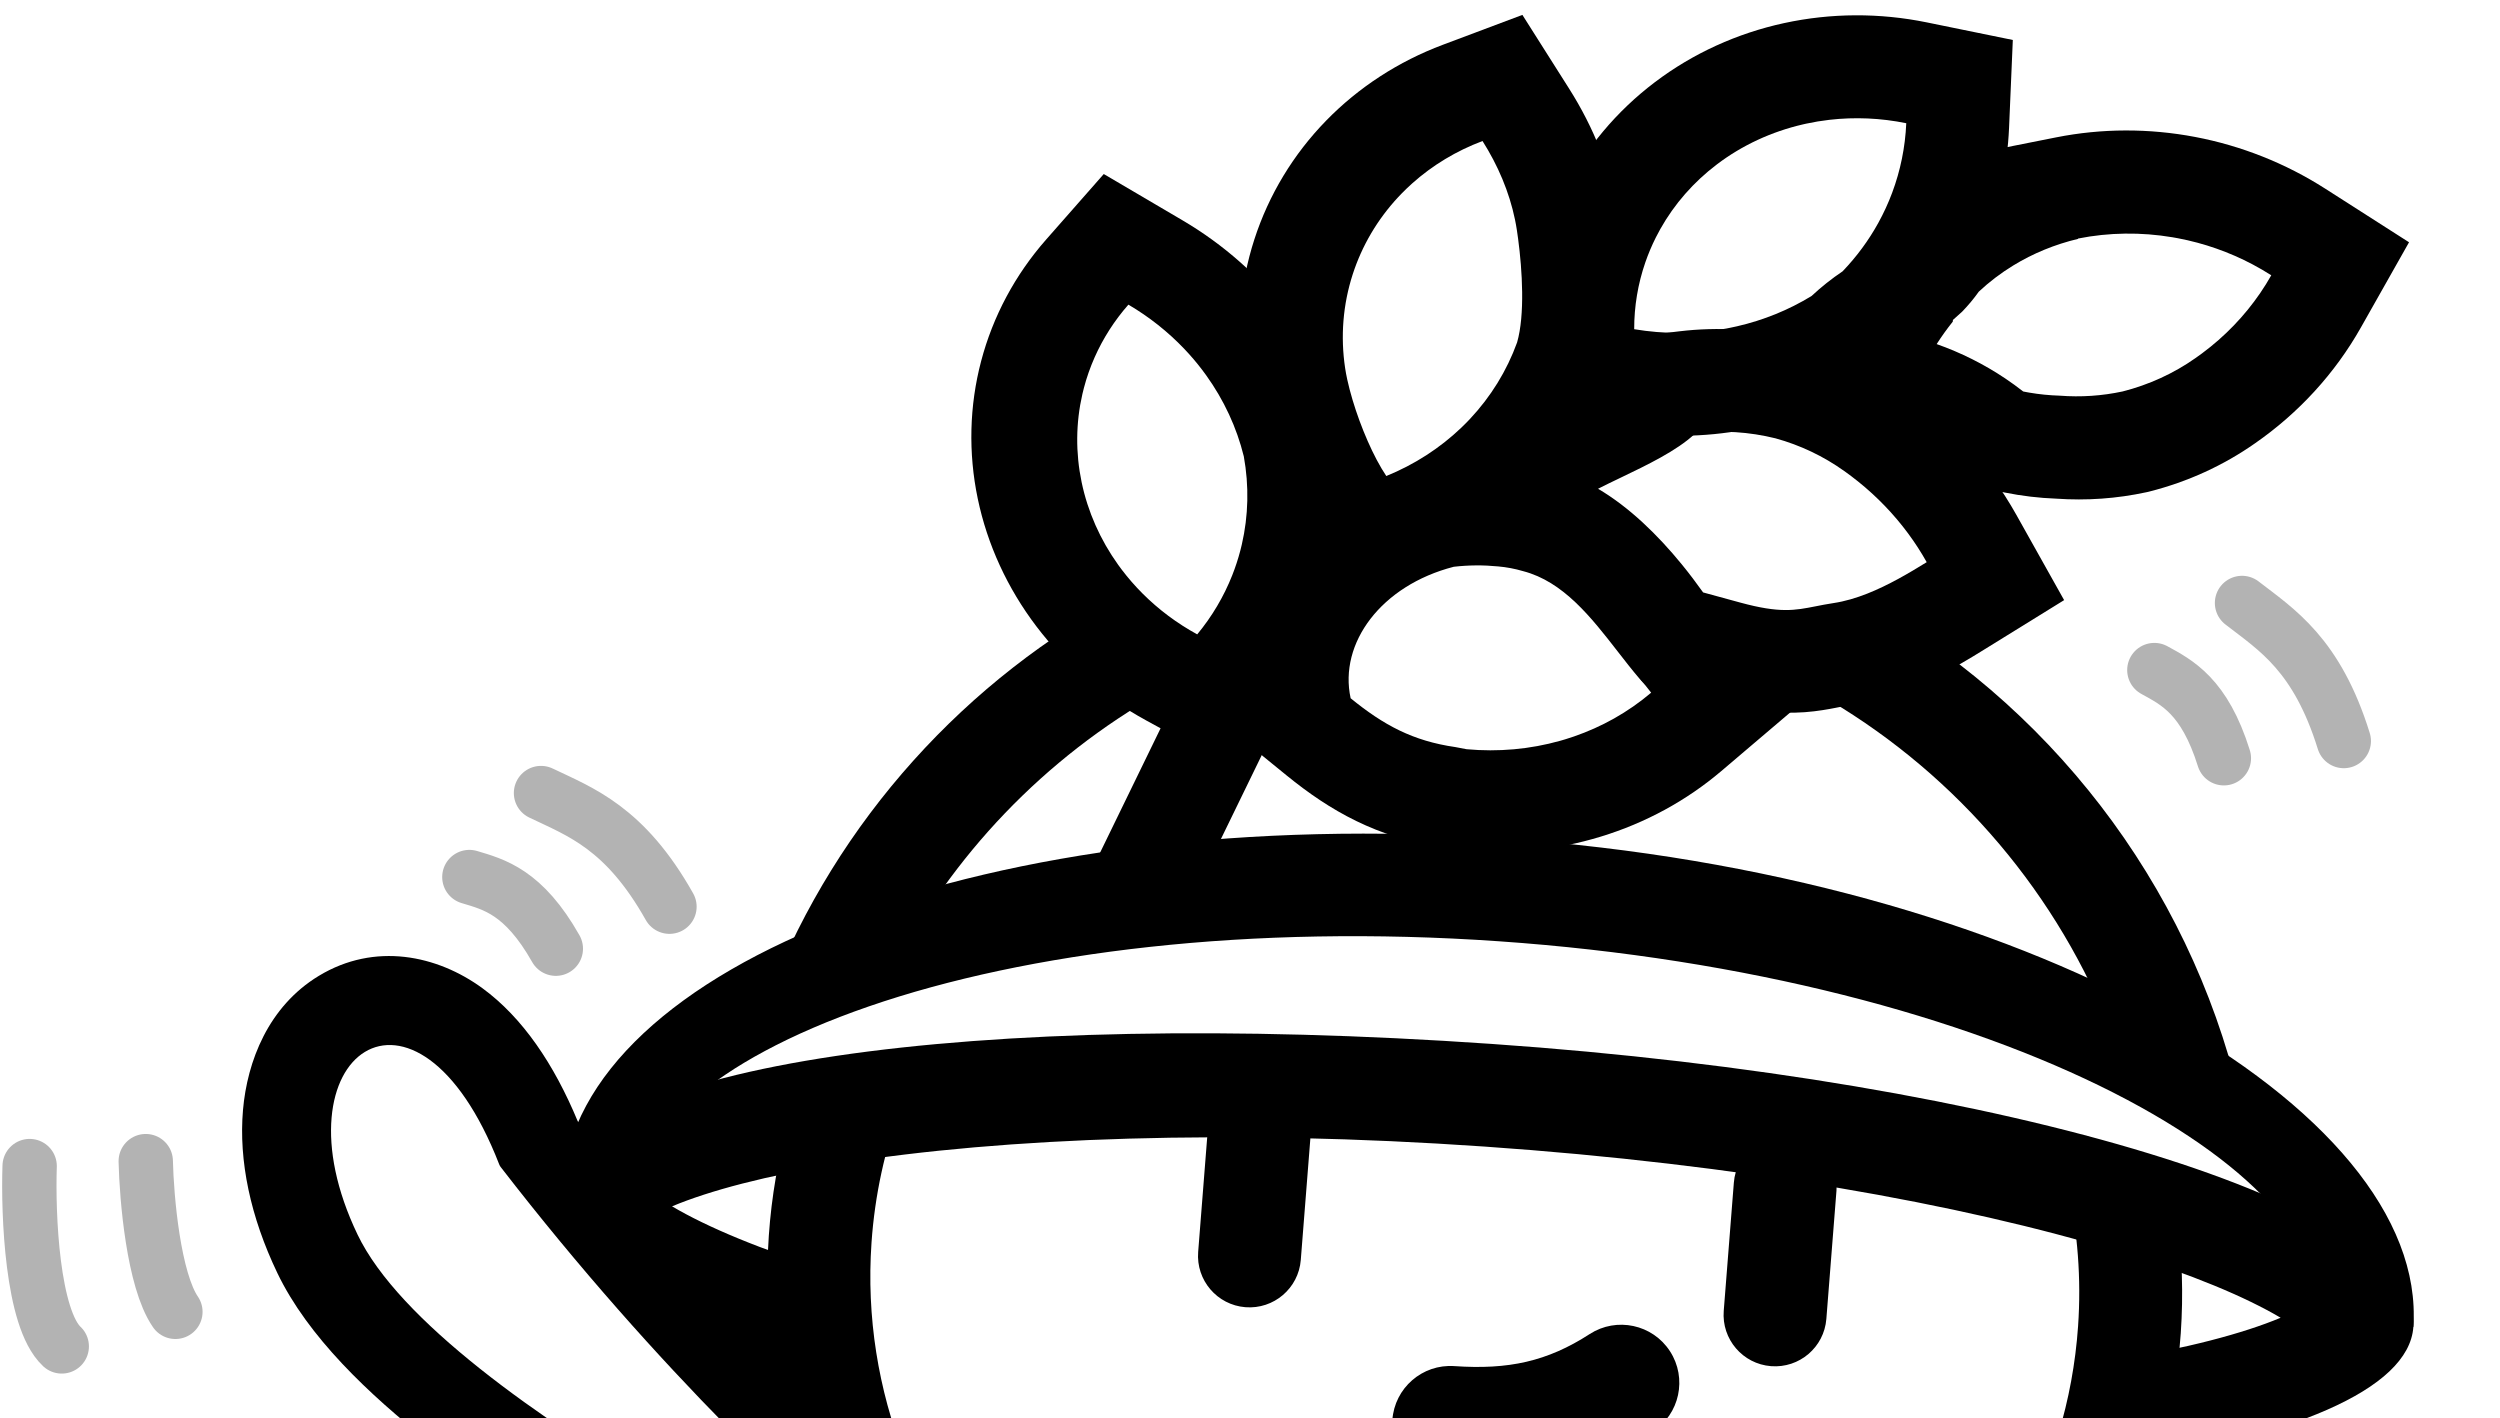 <svg width="506" height="287" viewBox="0 0 506 287" fill="none" xmlns="http://www.w3.org/2000/svg">
<g clip-path="url(#clip0_270_21)">
<path d="M461.602 266.712C454.557 262.545 443.681 257.934 428.963 253.415C397.119 243.639 351.699 235.614 300.431 232.063C249.163 228.512 203.07 230.199 170.183 235.492C154.982 237.938 143.575 241.006 136.022 244.162C143.067 248.33 153.943 252.941 168.661 257.46L167.186 278.756C130.665 268.129 112.956 252.633 113.838 239.892C115.527 215.507 197.128 204.031 301.87 211.286C406.612 218.54 490.152 244.189 488.464 268.573C487.581 281.314 463.604 291.189 425.966 296.679L427.441 275.383C442.642 272.937 454.05 269.869 461.602 266.712Z" fill="black"/>
<path d="M290.927 369.286C358.363 373.957 416.421 328.802 420.602 268.43C421.27 258.784 420.523 249.333 418.52 240.242L440.641 246.448C441.666 254.097 441.936 261.927 441.386 269.869C436.493 340.517 368.553 393.358 289.638 387.892C210.723 382.427 150.717 320.724 155.61 250.076C156.16 242.134 157.507 234.416 159.577 226.981L182.343 223.884C179.105 232.612 177.062 241.87 176.394 251.516C172.212 311.888 223.49 364.615 290.927 369.286Z" fill="black"/>
<path d="M239.081 137.913L228.25 120.07C195.533 137.382 169.496 166.033 155.726 201.164L182.744 192.597C195.743 169.174 215.442 150.145 239.081 137.913Z" fill="black"/>
<path d="M370.322 141.754L375.994 121.013C414.494 142.012 442.868 178.623 453.21 221.768L427.631 209.558C416.684 181.196 396.41 157.25 370.322 141.754Z" fill="black"/>
<path fill-rule="evenodd" clip-rule="evenodd" d="M445.703 71.514C450.323 68.083 454.298 63.956 457.48 59.294C458.272 58.134 459.014 56.941 459.705 55.718C458.481 54.935 457.226 54.203 455.943 53.524C451.217 51.021 446.115 49.229 440.827 48.223C440.457 48.153 440.086 48.087 439.714 48.024C433.346 46.951 426.856 47.037 420.597 48.281L420.591 48.351C415.904 49.467 411.482 51.289 407.484 53.732C404.979 55.263 402.639 57.038 400.506 59.036C399.493 60.46 398.37 61.809 397.145 63.074L395.273 64.755L395.241 65.102C394.072 66.56 392.984 68.076 391.982 69.643C396.912 71.382 401.588 73.729 405.888 76.617C407.122 77.446 408.325 78.32 409.495 79.236C409.811 79.3 410.127 79.36 410.444 79.416C410.534 79.432 410.624 79.448 410.714 79.463C412.751 79.814 414.809 80.021 416.87 80.082C421.163 80.415 425.464 80.127 429.622 79.229C434.955 77.872 439.946 75.588 444.342 72.492C444.802 72.173 445.255 71.847 445.703 71.514ZM456.456 89.698C465.249 83.579 472.572 75.615 477.839 66.293L487.589 49.035L470.619 38.181C462.579 33.038 453.622 29.493 444.293 27.719C434.963 25.945 425.398 25.968 416.162 27.803L401.32 30.753L401.086 33.248C395.656 35.976 390.624 39.46 386.162 43.638L384.681 45.024L383.504 46.68C383.191 47.12 382.849 47.547 382.478 47.961L375.326 54.383L375.069 57.121C374.849 57.453 374.632 57.787 374.418 58.122L360.18 80.406L385.449 89.32C389.648 90.801 393.522 92.933 396.91 95.588L400.892 98.71L405.816 99.699C409.238 100.387 412.705 100.798 416.181 100.928C422.296 101.356 428.431 100.925 434.391 99.637L434.753 99.559L435.112 99.468C442.775 97.518 450.016 94.224 456.456 89.698Z" fill="black"/>
<path fill-rule="evenodd" clip-rule="evenodd" d="M407.394 8.09L389.971 4.529C380.444 2.581 370.598 2.613 361.111 4.673C351.622 6.733 342.672 10.784 334.941 16.638C327.204 22.495 320.89 30.006 316.532 38.683C312.173 47.362 309.919 56.916 309.934 66.635L309.96 84.257L327.335 87.177C344.688 90.093 362.617 86.836 377.565 77.671L379.353 76.575L380.885 75.145C382.024 74.082 383.262 73.096 384.593 72.2L386.438 70.957L387.979 69.351C399.29 57.563 405.935 42.193 406.634 25.858L407.394 8.09ZM382.965 39.035C382.187 41.114 381.257 43.136 380.183 45.087C378.235 48.624 375.81 51.928 372.946 54.913C370.714 56.417 368.615 58.085 366.666 59.904C362.02 62.752 356.923 64.811 351.594 66.037C350.619 66.262 349.637 66.459 348.648 66.627C342.817 67.621 336.762 67.639 330.76 66.631C330.753 62.005 331.517 57.442 333.014 53.107C333.609 51.384 334.32 49.697 335.144 48.056C335.434 47.478 335.737 46.908 336.054 46.345C338.897 41.287 342.793 36.837 347.522 33.257C352.616 29.4 358.556 26.644 364.944 25.17C365.147 25.123 365.35 25.078 365.553 25.033C367.106 24.696 368.675 24.436 370.254 24.254C375.409 23.659 380.674 23.887 385.827 24.941C385.619 29.805 384.644 34.551 382.965 39.035Z" fill="black"/>
<path fill-rule="evenodd" clip-rule="evenodd" d="M417.779 121.465L408.099 104.186C402.429 94.066 394.489 85.326 384.964 78.572C378.656 74.067 371.604 70.729 364.186 68.69L363.921 68.617L363.655 68.551C355.837 66.615 347.768 66.113 339.876 67.06L333.162 67.866L328.367 72.472L328.374 72.466C328.374 72.466 328.044 72.757 327.178 73.31C326.265 73.893 325.079 74.563 323.58 75.339C322.08 76.115 320.494 76.88 318.725 77.728C318.596 77.79 318.464 77.853 318.331 77.917C316.764 78.668 314.957 79.534 313.311 80.382L280.393 97.335L313.344 116.723C317.857 119.378 323.055 124.752 327.814 131.464L332.365 137.882L347.445 142.001C354.001 143.791 359.579 144.571 365.299 144.148C367.896 143.957 370.095 143.543 371.542 143.261C371.892 143.193 372.201 143.132 372.481 143.077C373.498 142.876 374.146 142.749 374.997 142.621C386.278 140.923 396.236 134.789 401.454 131.562L417.779 121.465ZM373.265 95.332C374.226 96.013 375.164 96.721 376.077 97.454C379.929 100.547 383.341 104.094 386.226 107.999C387.594 109.85 388.843 111.782 389.964 113.784C386.338 116.026 382.222 118.45 377.959 120.137C375.702 121.03 373.404 121.717 371.116 122.061C371.096 122.065 371.076 122.068 371.055 122.071C369.73 122.272 368.581 122.499 367.509 122.711C363.275 123.548 360.24 124.148 352.245 121.965L344.709 119.907C343.363 118.008 341.906 116.08 340.352 114.178C335.543 108.294 329.794 102.662 323.445 98.927C324.824 98.217 326.378 97.472 328.01 96.69C333.293 94.157 339.394 91.233 343.012 87.829C343.057 87.787 343.102 87.744 343.146 87.702C348.532 87.055 354.034 87.4 359.352 88.716C364.358 90.093 369.077 92.337 373.265 95.332Z" fill="black"/>
<path fill-rule="evenodd" clip-rule="evenodd" d="M308.132 3.016L292.014 9.071C283.069 12.432 274.997 17.652 268.395 24.431C261.79 31.214 256.81 39.402 253.881 48.46C250.951 57.523 250.161 67.191 251.599 76.771C252.978 85.964 257.678 98.974 263.381 107.436L273.252 122.083L289.14 115.621C297.8 112.098 305.621 106.897 312.099 100.28C318.578 93.661 323.584 85.756 326.748 77.014L326.979 76.373L327.167 75.717C328.903 69.657 329.068 63.088 328.942 58.328C328.806 53.183 328.256 48.165 327.673 44.321C326.213 34.704 322.547 25.767 317.608 17.972L308.132 3.016ZM297.508 84.808C297.293 85.037 297.076 85.263 296.856 85.488C296.501 85.851 296.139 86.208 295.772 86.559C291.436 90.707 286.287 94.028 280.587 96.346C277.982 92.48 275.405 86.444 273.767 80.975C273.333 79.527 272.965 78.118 272.679 76.8C272.505 75.998 272.362 75.228 272.253 74.504C271.292 68.1 271.816 61.622 273.789 55.522C275.662 49.728 278.799 44.408 282.997 39.896C283.22 39.657 283.445 39.421 283.673 39.187C284.369 38.471 285.091 37.78 285.836 37.114C289.944 33.442 294.765 30.533 300.063 28.543C303.185 33.471 305.475 38.85 306.63 44.43C306.781 45.158 306.912 45.889 307.023 46.623C307.107 47.171 307.189 47.748 307.268 48.348C308.113 54.711 308.666 63.704 307.063 69.301C304.986 75.04 301.74 80.305 297.508 84.808Z" fill="black"/>
<path fill-rule="evenodd" clip-rule="evenodd" d="M294.803 172.078L295.851 172.175C305.423 173.059 315.005 172.087 324.022 169.326C333.039 166.565 341.338 162.06 348.399 156.057L362.532 144.041L350.955 128.537C349.861 127.072 348.696 125.659 347.464 124.303C346.423 123.071 345.369 121.716 343.959 119.902C343.724 119.6 343.479 119.285 343.222 118.955C341.492 116.734 339.28 113.92 336.784 111.177C331.972 105.889 324.285 98.778 313.074 95.763C310.179 94.935 307.225 94.383 304.254 94.112C299.756 93.675 295.244 93.714 290.801 94.228L289.377 94.392L287.998 94.748C266.792 100.213 247.313 119.489 252.81 144.707L254.413 152.064L260.4 156.939C269.217 164.116 278.662 169.508 291.959 171.535L294.803 172.078ZM303.242 114.644C304.94 114.794 306.621 115.113 308.26 115.595C316.433 117.715 322.07 124.97 327.427 131.864C328.905 133.766 330.362 135.641 331.844 137.372C332.679 138.275 333.463 139.218 334.194 140.197C331.87 142.172 329.351 143.923 326.674 145.428C324.105 146.872 321.39 148.091 318.561 149.066C318.008 149.257 317.451 149.438 316.889 149.61C316.797 149.638 316.706 149.666 316.614 149.693C316.34 149.776 316.066 149.855 315.791 149.933C309.687 151.652 303.248 152.233 296.825 151.64L294.578 151.211C285.96 149.965 280.053 146.769 273.369 141.327C270.935 130.159 279.563 118.497 294.243 114.714C297.219 114.37 300.238 114.347 303.242 114.644Z" fill="black"/>
<path fill-rule="evenodd" clip-rule="evenodd" d="M223.403 35.225L211.739 48.484C205.461 55.62 200.972 64.02 198.583 73.085C196.194 82.151 195.963 91.66 197.899 100.94C199.836 110.219 203.893 119.047 209.783 126.8C215.672 134.553 223.253 141.046 231.993 145.818L248.154 154.643L259.348 141.129C265.274 133.975 269.529 125.697 271.853 116.818C274.177 107.938 274.519 98.647 272.865 89.526L272.756 88.927L272.61 88.335C270.404 79.392 266.319 70.908 260.602 63.391C254.885 55.875 247.652 49.479 239.335 44.59L223.403 35.225ZM239.685 70.599C240.975 71.952 242.188 73.373 243.316 74.857C243.591 75.218 243.86 75.582 244.124 75.949C247.717 80.951 250.304 86.52 251.746 92.367C252.827 98.328 252.688 104.388 251.341 110.216C251.247 110.624 251.146 111.03 251.04 111.436C250.595 113.139 250.047 114.811 249.402 116.442C247.698 120.749 245.313 124.78 242.317 128.397C238.213 126.155 234.48 123.36 231.236 120.111C229.742 118.615 228.352 117.023 227.077 115.345C226.82 115.008 226.569 114.667 226.323 114.324C222.686 109.253 220.164 103.559 218.92 97.595C217.681 91.658 217.736 85.588 219.076 79.76C219.173 79.338 219.277 78.918 219.387 78.499C219.945 76.38 220.671 74.315 221.555 72.32C223.263 68.468 225.562 64.876 228.39 61.661C232.584 64.126 236.387 67.139 239.685 70.599Z" fill="black"/>
<path fill-rule="evenodd" clip-rule="evenodd" d="M262.309 138.591L240.256 183.913L221.228 175.511L243.281 130.188L262.309 138.591Z" fill="black"/>
<path d="M468.04 261.939C468.318 257.917 466.875 252.175 460.349 244.65C453.745 237.035 442.943 228.881 427.77 221.162C397.503 205.764 353.578 193.99 303.309 190.509C253.04 187.027 207.912 192.633 175.81 203.711C159.719 209.265 147.896 215.851 140.305 222.483C132.803 229.037 130.583 234.525 130.304 238.547L113.838 239.892C116.918 195.426 200.007 162.477 304.748 169.731C409.49 176.986 491.543 224.107 488.464 268.573L468.04 261.939Z" fill="black"/>
<path fill-rule="evenodd" clip-rule="evenodd" d="M338.008 273.499C341.536 278.949 339.977 286.227 334.525 289.754C320.989 298.511 307.882 301.004 292.731 299.955C286.252 299.506 281.364 293.892 281.812 287.415C282.261 280.938 287.877 276.051 294.355 276.5C305.29 277.257 313.155 275.574 321.747 270.016C327.199 266.489 334.48 268.048 338.008 273.499Z" fill="black"/>
<path d="M6 236.014C5.667 245.847 6.5 266.914 12.5 272.514M109.5 160.514C117.5 164.347 126.5 167.514 135.5 183.514M29.5 235.014C29.667 242.514 31.1 259.114 35.5 265.514M95 177.514C100 179.014 106 180.514 112.5 192.014" stroke="black" stroke-opacity="0.3" stroke-width="11" stroke-linecap="round"/>
<path fill-rule="evenodd" clip-rule="evenodd" d="M362.136 229.795C367.871 230.248 372.154 235.262 371.701 240.996L369.654 266.949C369.201 272.682 364.186 276.963 358.45 276.511C352.715 276.059 348.432 271.044 348.885 265.31L350.932 239.357C351.385 233.624 356.401 229.343 362.136 229.795Z" fill="black"/>
<path fill-rule="evenodd" clip-rule="evenodd" d="M255.76 217.863C261.496 218.316 265.778 223.33 265.326 229.064L263.279 255.017C262.826 260.75 257.81 265.031 252.075 264.579C246.34 264.126 242.057 259.112 242.51 253.378L244.557 227.425C245.009 221.692 250.025 217.411 255.76 217.863Z" fill="black"/>
<path fill-rule="evenodd" clip-rule="evenodd" d="M147.152 288.739C161.033 302.844 173.141 313.654 182.019 321.111C187.594 325.794 191.896 329.154 194.563 331.177C194.563 331.177 194.563 331.177 194.564 331.177C194.567 331.18 194.571 331.183 194.574 331.185C194.749 331.318 194.917 331.445 195.077 331.566C195.119 331.597 195.16 331.628 195.201 331.659C195.964 332.233 195.529 333.466 194.574 333.466H194.564C194.432 333.466 194.364 333.466 194.241 333.41C194.176 333.381 194.088 333.341 193.975 333.29C192.497 332.616 186.902 330.044 178.847 326.073C167.781 320.618 152.071 312.521 136.015 303.078C108.859 287.106 80.712 267.283 72.364 249.871C54.902 213.449 84.237 192.461 101.045 235.684C101.115 235.865 101.216 236.046 101.334 236.199C117.413 257.01 133.18 274.543 147.152 288.739ZM116.926 226.932C158.097 279.797 196.77 310.314 206.023 317.276C221.43 328.868 211.767 351.466 194.574 351.466H194.569C194.567 351.466 194.565 351.466 194.564 351.466C194.547 351.466 194.529 351.466 194.509 351.466C193.728 351.468 190.494 351.476 186.807 349.804M116.926 226.932C112.142 215.406 105.782 205.97 97.645 200.017C88.497 193.325 75.867 190.64 64.521 197.519C54.305 203.712 50.037 214.81 49.182 224.653C48.291 234.915 50.681 246.281 56.133 257.653C62.309 270.534 74.651 282.24 86.955 291.911C99.79 301.999 114.903 311.627 129.179 319.932C157.774 336.567 184.59 348.799 186.807 349.804M201.667 317.014C201.67 317.015 201.672 317.016 201.674 317.017L201.674 317.017C201.672 317.016 201.67 317.015 201.667 317.014Z" fill="black"/>
<path d="M453.785 122.042C460.803 127.468 468.939 132.452 474.382 149.984M436.042 135.622C440.616 138.137 446.168 140.863 450.111 153.47" stroke="black" stroke-opacity="0.3" stroke-width="11" stroke-linecap="round"/>
</g>
<defs>
<clipPath id="clip0_270_21">
<rect width="506" height="287" fill="white"/>
</clipPath>
</defs>
</svg>
